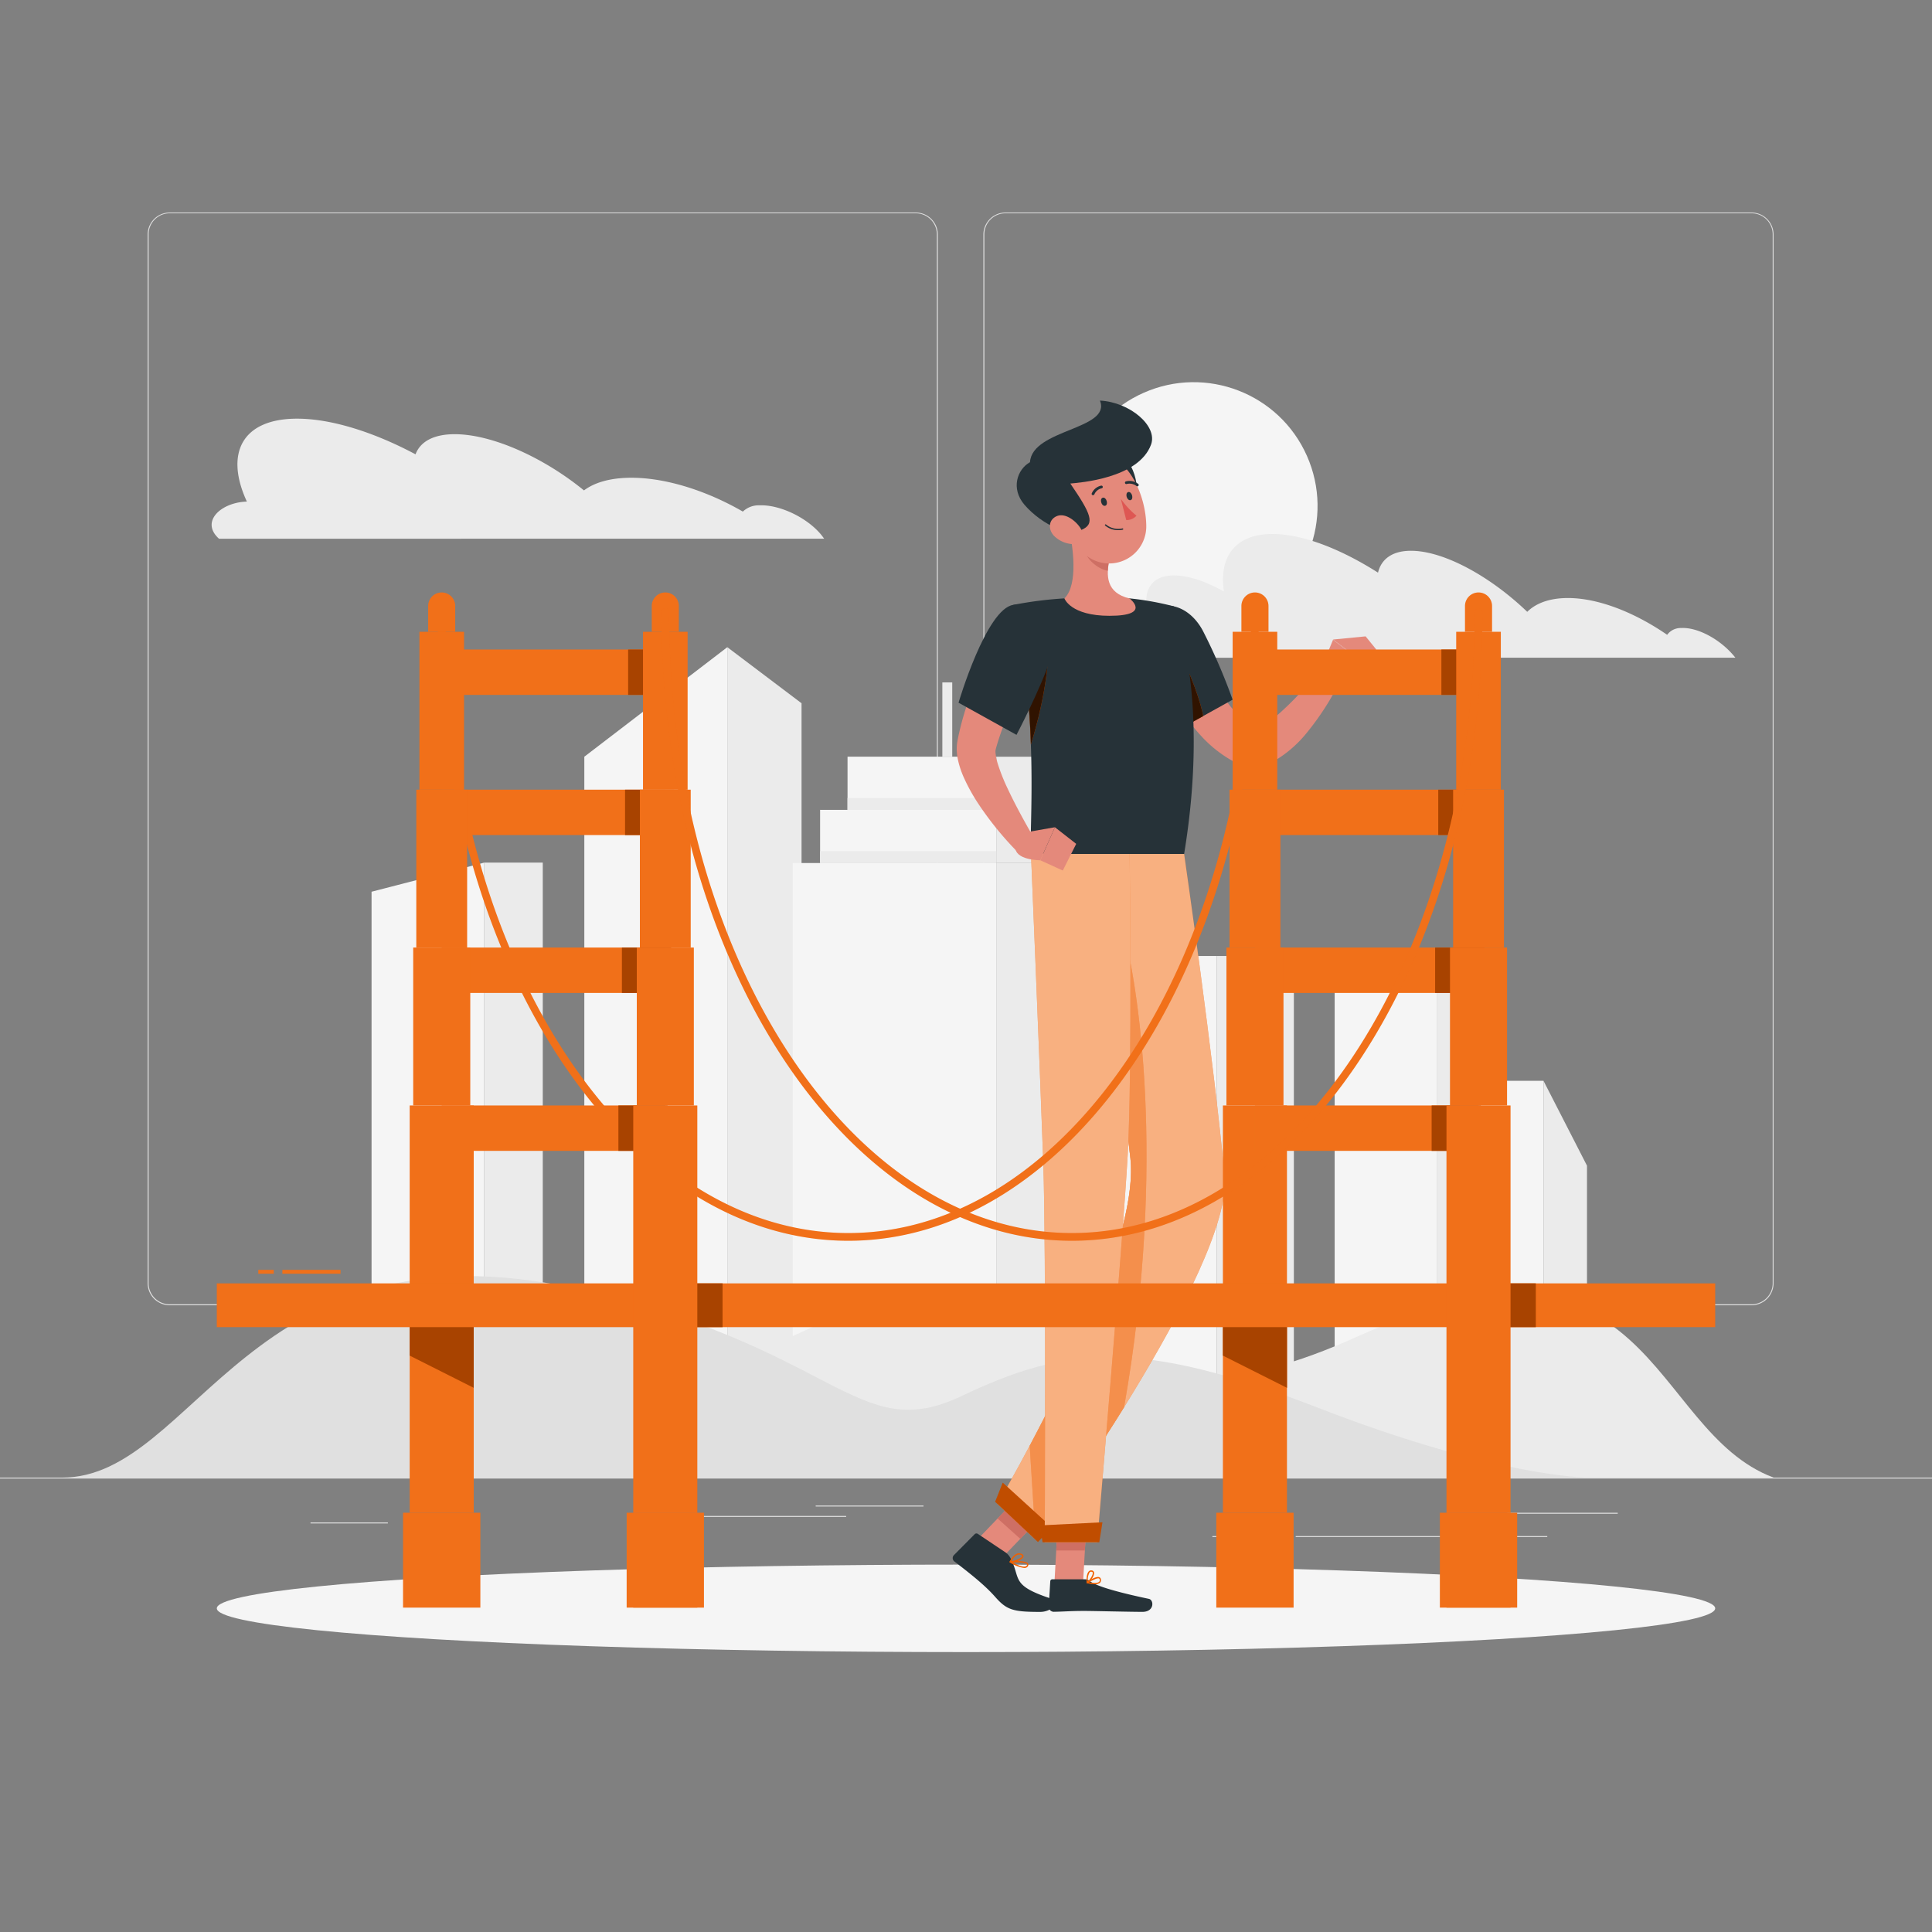<svg xmlns="http://www.w3.org/2000/svg" viewBox="0 0 500 500"><rect x="0" y="0" width="500" height="500" fill="#808080" stroke="none"/><g id="freepik--background-complete--inject-2"><rect y="382.4" width="500" height="0.25" style="fill:#e0e0e0"></rect><rect x="107.71" y="393.89" width="13.2" height="0.25" style="fill:#e0e0e0"></rect><rect x="80.36" y="394.01" width="20.02" height="0.25" style="fill:#e0e0e0"></rect><rect x="167" y="392.33" width="51.99" height="0.25" style="fill:#e0e0e0"></rect><rect x="211.1" y="389.63" width="27.9" height="0.25" style="fill:#e0e0e0"></rect><rect x="335.33" y="397.54" width="65.1" height="0.25" style="fill:#e0e0e0"></rect><rect x="313.76" y="397.54" width="16.02" height="0.25" style="fill:#e0e0e0"></rect><rect x="390.04" y="391.5" width="28.63" height="0.25" style="fill:#e0e0e0"></rect><path d="M237,337.8H43.91a5.71,5.71,0,0,1-5.7-5.71V60.66A5.71,5.71,0,0,1,43.91,55H237a5.71,5.71,0,0,1,5.71,5.71V332.09A5.71,5.71,0,0,1,237,337.8ZM43.91,55.2a5.46,5.46,0,0,0-5.45,5.46V332.09a5.46,5.46,0,0,0,5.45,5.46H237a5.47,5.47,0,0,0,5.46-5.46V60.66A5.47,5.47,0,0,0,237,55.2Z" style="fill:#e0e0e0"></path><path d="M453.31,337.8H260.21a5.72,5.72,0,0,1-5.71-5.71V60.66A5.72,5.72,0,0,1,260.21,55h193.1A5.71,5.71,0,0,1,459,60.66V332.09A5.71,5.71,0,0,1,453.31,337.8ZM260.21,55.2a5.47,5.47,0,0,0-5.46,5.46V332.09a5.47,5.47,0,0,0,5.46,5.46h193.1a5.47,5.47,0,0,0,5.46-5.46V60.66a5.47,5.47,0,0,0-5.46-5.46Z" style="fill:#e0e0e0"></path><polygon points="151.22 195.84 188.23 167.49 188.23 382.4 151.22 382.4 151.22 195.84" style="fill:#f5f5f5"></polygon><polygon points="207.44 182 188.23 167.49 188.23 382.4 207.44 382.4 207.44 182" style="fill:#ebebeb"></polygon><rect x="205.16" y="223.35" width="52.67" height="159.05" transform="translate(462.99 605.75) rotate(180)" style="fill:#f5f5f5"></rect><rect x="257.83" y="223.35" width="27.33" height="159.05" style="fill:#ebebeb"></rect><rect x="212.25" y="209.59" width="45.58" height="13.76" transform="translate(470.07 432.94) rotate(180)" style="fill:#f5f5f5"></rect><rect x="212.25" y="220.26" width="45.58" height="3.09" transform="translate(470.07 443.61) rotate(180)" style="fill:#ebebeb"></rect><rect x="257.83" y="209.59" width="20.25" height="13.76" style="fill:#ebebeb"></rect><rect x="219.33" y="195.84" width="38.49" height="13.76" transform="translate(477.16 405.43) rotate(180)" style="fill:#f5f5f5"></rect><rect x="219.33" y="206.5" width="38.49" height="3.09" transform="translate(477.16 416.1) rotate(180)" style="fill:#ebebeb"></rect><rect x="257.83" y="195.84" width="13.16" height="13.76" style="fill:#ebebeb"></rect><rect x="243.88" y="176.61" width="2.56" height="19.22" style="fill:#ebebeb"></rect><rect x="276.43" y="247.41" width="38.46" height="134.99" transform="translate(591.33 629.81) rotate(180)" style="fill:#f5f5f5"></rect><rect x="314.89" y="247.41" width="19.96" height="134.99" style="fill:#ebebeb"></rect><polygon points="96.16 230.78 125.33 223.24 125.33 382.4 96.16 382.4 96.16 230.78" style="fill:#f5f5f5"></polygon><rect x="125.33" y="223.24" width="15.14" height="159.16" style="fill:#ebebeb"></rect><rect x="345.41" y="247.72" width="26.56" height="134.68" transform="translate(717.38 630.11) rotate(180)" style="fill:#f5f5f5"></rect><polygon points="385.76 283.05 371.97 247.72 371.97 382.4 385.76 382.4 385.76 283.05" style="fill:#ebebeb"></polygon><rect x="377.77" y="279.72" width="21.69" height="102.68" transform="translate(777.23 662.11) rotate(180)" style="fill:#f5f5f5"></rect><polygon points="410.71 301.67 399.46 279.72 399.46 382.4 410.71 382.4 410.71 301.67" style="fill:#ebebeb"></polygon><path d="M459,382.4H90.37s79.55-20,117.81-38,44.95-10.14,67.52,2.86,44.15,12.81,75.52-1.33C427.87,311.34,426.33,370.17,459,382.4Z" style="fill:#ebebeb"></path><path d="M16.11,382.4H410.78s-23.33-.07-69.67-18.07-65-16-92.33-3-32.32-13.11-100-27.89C64.56,315.06,50.61,382.4,16.11,382.4Z" style="fill:#e0e0e0"></path><circle cx="308.94" cy="130.93" r="32.04" transform="translate(-26.56 136.24) rotate(-23.87)" style="fill:#f5f5f5"></circle><path d="M63.89,129.81c-5.8-12.53-1.2-21.46,13-21.46,8.89,0,19.92,3.51,30.65,9.23,1.22-3.26,4.63-5.21,10.13-5.21,9.67,0,23,6,33.46,14.55,2.53-1.9,6.19-3.06,10.9-3.25,9.26-.38,20.47,3.09,30.22,8.73a5.91,5.91,0,0,1,4.29-1.62c5.33-.22,12.55,3.28,16.14,7.81l.62.83H56.68C51.74,135,57.2,130,63.89,129.81Z" style="fill:#ebebeb"></path><path d="M295.35,156.61a12.08,12.08,0,0,1,1.35-.07c-.42-4.65,2-7.62,7.13-7.62,3.72,0,8.27,1.55,12.92,4.17-1.33-9,2.92-14.89,12.55-14.89,7.78,0,17.61,3.82,27.33,10,.85-3.54,3.72-5.66,8.53-5.66,8.45,0,20.46,6.55,30.09,15.8h0c2.08-2.06,5.21-3.33,9.31-3.54,8.05-.41,18,3.35,26.9,9.49a4.34,4.34,0,0,1,3.66-1.76c4.4-.23,10.46,3.16,14,7.69H288.27C284.5,163.39,287.5,157.38,295.35,156.61Z" style="fill:#ebebeb"></path></g><g id="freepik--Shadow--inject-2"><ellipse cx="250" cy="416.24" rx="193.89" ry="11.32" style="fill:#f5f5f5"></ellipse></g><g id="freepik--Character--inject-2"><polygon points="252.76 398.63 258.63 403.89 269.82 392.24 263.94 386.98 252.76 398.63" style="fill:#e4897b"></polygon><polygon points="272.89 409.57 280.3 409.57 281.26 392.41 273.85 392.41 272.89 409.57" style="fill:#e4897b"></polygon><path d="M280.69,408.72h-8.33a.53.53,0,0,0-.55.5l-.4,6.59a1.31,1.31,0,0,0,1.29,1.32c2.9-.05,4.29-.22,7.95-.22,2.26,0,11.84.24,15,.24s3-3.08,1.7-3.36c-5.91-1.25-13.24-3-15.33-4.62A2.14,2.14,0,0,0,280.69,408.72Z" style="fill:#263238"></path><path d="M260.26,401.78,253.11,397a.66.66,0,0,0-.82,0l-5.46,5.51a1.1,1.1,0,0,0,.27,1.67c4.55,3.51,7.85,6.16,10.44,9.08,3,3.41,4.63,3.9,11.63,3.9,3.23,0,5.07-2.73,3.75-3.15-11.67-3.69-8.55-5.3-11.38-10.71A4.06,4.06,0,0,0,260.26,401.78Z" style="fill:#263238"></path><path d="M308.68,163.41c.14.44.36,1.11.56,1.67l.65,1.79c.44,1.19.92,2.37,1.43,3.54a68.6,68.6,0,0,0,3.36,6.76c2.45,4.31,5.44,8.2,9,10.69l.62.42a.07.07,0,0,1,0,.05s0,.06.15.08a4,4,0,0,0,1.93-.52,25.66,25.66,0,0,0,5.6-4.07,74.3,74.3,0,0,0,5.48-5.58c1.79-2,3.54-4.06,5.19-6.09l4.76,2.88a70.67,70.67,0,0,1-9.26,14.67,31.09,31.09,0,0,1-7.11,6.45,14.13,14.13,0,0,1-5.83,2.13,10.55,10.55,0,0,1-3.94-.36,10.24,10.24,0,0,1-1.9-.78l-1.15-.65a32.66,32.66,0,0,1-7.52-6.2,47.33,47.33,0,0,1-5.55-7.4,62.27,62.27,0,0,1-4.17-8c-.6-1.36-1.15-2.73-1.67-4.13-.25-.7-.51-1.4-.74-2.11s-.43-1.39-.68-2.28Z" style="fill:#e4897b"></path><path d="M295.16,162c-2.27,6.64,11.07,26.17,11.07,26.17L319,181.08a149,149,0,0,0-7.68-17.8C306.83,154.84,297.65,154.71,295.16,162Z" style="fill:#263238"></path><path d="M295,162.83c2.86-1.37,6.16-.22,9.62,5.26s6.42,14.63,6.75,17.24l-5.11,2.83S293.92,170.12,295,162.83Z" style="fill:#F06000"></path><path d="M295,162.83c2.86-1.37,6.16-.22,9.62,5.26s6.42,14.63,6.75,17.24l-5.11,2.83S293.92,170.12,295,162.83Z" style="opacity:0.8"></path><path d="M342.34,172l2.65-6.44,5.94,4.54s-3.61,7.27-6.06,6.61Z" style="fill:#e4897b"></path><polygon points="353.42 164.69 356.19 168.1 350.93 170.06 344.99 165.51 353.42 164.69" style="fill:#e4897b"></polygon><polygon points="269.81 392.24 264.05 398.25 258.17 392.98 263.94 386.98 269.81 392.24" style="fill:#ce6f64"></polygon><polygon points="273.85 392.41 281.26 392.41 280.76 401.26 273.35 401.26 273.85 392.41" style="fill:#ce6f64"></polygon><path d="M303.79,156.92s9.53,22.39,2.66,64.08H266.8c-.49-6.09,2.31-35.78-4.56-64.46a101.24,101.24,0,0,1,13.22-1.68,148.07,148.07,0,0,1,16.86,0A76.17,76.17,0,0,1,303.79,156.92Z" style="fill:#263238"></path><path d="M271.1,163.62c.83,4.72-.27,16-4.31,29.06a190.75,190.75,0,0,0-3.9-33.29v-.06C265.49,159.07,270.32,159.19,271.1,163.62Z" style="fill:#F06000"></path><path d="M271.1,163.62c.83,4.72-.27,16-4.31,29.06a190.75,190.75,0,0,0-3.9-33.29v-.06C265.49,159.07,270.32,159.19,271.1,163.62Z" style="opacity:0.8"></path><path d="M276.47,135.88c1.25,5.42,2.66,15.36-1,19,0,0,1.58,4.49,11.66,4.49,11.08,0,5.2-4.49,5.2-4.49-6.1-1.44-6.1-5.93-5.19-10.14Z" style="fill:#e4897b"></path><path d="M280.81,139.49l6.31,5.22a17.35,17.35,0,0,0-.42,3c-2.32-.33-5.58-2.87-5.91-5.29A8.34,8.34,0,0,1,280.81,139.49Z" style="fill:#ce6f64"></path><path d="M289.62,117.5c3.8,1.29,6.82,11.34,2.4,14S282.43,115.05,289.62,117.5Z" style="fill:#263238"></path><path d="M274.1,130.2c2.26,7,3.22,11.23,7.78,14.1a9.59,9.59,0,0,0,14.77-8.38c-.09-6.73-3.77-17.09-11.51-18.39A9.71,9.71,0,0,0,274.1,130.2Z" style="fill:#e4897b"></path><path d="M266.56,119.61c-3.34,1.89-5,6.84-1.45,11,4.61,5.39,12.57,8.7,14.76,6.53,3.64-1.55,2.51-4.13-2.87-12,2.25-.22,17.65-1.28,20.89-10.08,1.78-4.84-5.51-11-13.22-11.39C287.67,111.22,267.12,111,266.56,119.61Z" style="fill:#263238"></path><path d="M272.86,138.75a7.34,7.34,0,0,0,5,2.07c2.47,0,3-2.34,1.66-4.3-1.17-1.76-3.87-3.88-6.06-2.93S271.22,137.14,272.86,138.75Z" style="fill:#e4897b"></path><path d="M306.45,221s7.81,54.06,10.48,83.48c2.14,23.61-48.91,94-48.91,94l-9.88-9.29s37.29-63.11,34.42-89.39C289.78,274.38,280.35,221,280.35,221Z" style="fill:#F06000"></path><path d="M306.45,221s7.81,54.06,10.48,83.48c2.14,23.61-48.91,94-48.91,94l-9.88-9.29s37.29-63.11,34.42-89.39C289.78,274.38,280.35,221,280.35,221Z" style="fill:#fff;opacity:0.5"></path><path d="M292.55,299.83c-1.43-13.11-4.63-33.65-7.38-50.47,1.44-2.82,5.48-8.53,5.48-8.53,3.62,12.51,11.49,59.67.26,123.36-11.7,18.86-22.9,34.32-22.9,34.32l-1.53-24.32C277.29,353.85,294.54,318,292.55,299.83Z" style="fill:#F06000"></path><path d="M292.55,299.83c-1.43-13.11-4.63-33.65-7.38-50.47,1.44-2.82,5.48-8.53,5.48-8.53,3.62,12.51,11.49,59.67.26,123.36-11.7,18.86-22.9,34.32-22.9,34.32l-1.53-24.32C277.29,353.85,294.54,318,292.55,299.83Z" style="fill:#fff;opacity:0.3"></path><polygon points="257.54 388.66 268.62 399.08 272.18 395.25 259.51 383.71 257.54 388.66" style="fill:#F06000"></polygon><polygon points="257.54 388.66 268.62 399.08 272.18 395.25 259.51 383.71 257.54 388.66" style="opacity:0.2"></polygon><path d="M292.35,221s.71,56.65-.5,77.88c-1.31,23.24-7.91,100.25-7.91,100.25H270.37S270.77,324,270,301c-.88-25-3.18-80-3.18-80Z" style="fill:#F06000"></path><path d="M292.35,221s.71,56.65-.5,77.88c-1.31,23.24-7.91,100.25-7.91,100.25H270.37S270.77,324,270,301c-.88-25-3.18-80-3.18-80Z" style="fill:#fff;opacity:0.5"></path><polygon points="269.82 399.13 284.49 399.13 285.31 393.97 269.11 394.78 269.82 399.13" style="fill:#F06000"></polygon><polygon points="269.82 399.13 284.49 399.13 285.31 393.97 269.11 394.78 269.82 399.13" style="opacity:0.2"></polygon><path d="M285,130c.14.58.57,1,1,.9s.57-.62.42-1.2-.58-1-1-.9S284.82,129.4,285,130Z" style="fill:#263238"></path><path d="M291.57,128.54c.15.58.58,1,1,.9s.57-.62.42-1.2-.58-1-1-.9S291.42,128,291.57,128.54Z" style="fill:#263238"></path><path d="M290.07,129.11a22.57,22.57,0,0,0,4.05,4.35,3.39,3.39,0,0,1-2.65,1.13Z" style="fill:#de5753"></path><path d="M289.32,137.2A5.08,5.08,0,0,1,286,136a.17.17,0,1,1,.24-.25,5,5,0,0,0,4.24,1,.18.18,0,0,1,.21.13.17.17,0,0,1-.14.21A5.38,5.38,0,0,1,289.32,137.2Z" style="fill:#263238"></path><path d="M282.87,128.14l-.14,0a.35.35,0,0,1-.18-.46,3.41,3.41,0,0,1,2.44-2,.35.35,0,0,1,.11.7h0a2.66,2.66,0,0,0-1.9,1.61A.36.36,0,0,1,282.87,128.14Z" style="fill:#263238"></path><path d="M294.43,125.85a.31.31,0,0,1-.29-.06,3,3,0,0,0-2.54-.54.33.33,0,0,1-.44-.22.34.34,0,0,1,.22-.44,3.62,3.62,0,0,1,3.18.64.35.35,0,0,1,.07.49A.34.34,0,0,1,294.43,125.85Z" style="fill:#263238"></path><path d="M269.81,167.68l-1.76,3q-.89,1.56-1.74,3.15c-1.13,2.12-2.23,4.25-3.28,6.39s-2,4.31-2.89,6.48a66,66,0,0,0-2.25,6.5l-.12.41-.06.2c0,.07,0,0,0,.05s0,.09-.05.18a3.53,3.53,0,0,0,0,.93,13.64,13.64,0,0,0,.59,2.78,48.9,48.9,0,0,0,2.53,6.34c2,4.29,4.43,8.67,6.86,12.89l-4.39,3.43a84.65,84.65,0,0,1-9.88-12.13,47.67,47.67,0,0,1-4-7.21,23.11,23.11,0,0,1-1.46-4.46,14.06,14.06,0,0,1-.31-2.82,11.45,11.45,0,0,1,.13-1.69l.07-.42.05-.25.1-.51a73.7,73.7,0,0,1,5-15.35c1-2.41,2.2-4.77,3.43-7.08.61-1.16,1.25-2.3,1.9-3.44s1.31-2.23,2.1-3.44Z" style="fill:#e4897b"></path><path d="M262.24,156.54c-7,1-14.17,25.32-14.17,25.32l15,8.32s6.09-11.56,9-20.14C275.12,161.05,269.73,155.44,262.24,156.54Z" style="fill:#263238"></path><path d="M283.32,410a8.94,8.94,0,0,1-2-.27.17.17,0,0,1-.13-.13.2.2,0,0,1,.07-.18c.24-.16,2.35-1.6,3.24-1.24a.63.63,0,0,1,.4.49,1,1,0,0,1-.21.94A2,2,0,0,1,283.32,410Zm-1.5-.52c1.32.27,2.3.23,2.65-.12a.63.63,0,0,0,.12-.62.32.32,0,0,0-.19-.24C283.91,408.33,282.68,409,281.82,409.49Z" style="fill:#F06000"></path><path d="M281.38,409.75l-.08,0a.17.17,0,0,1-.09-.14c0-.09-.17-2.22.57-2.94a.83.83,0,0,1,.74-.24.65.65,0,0,1,.62.52c.17.81-.93,2.35-1.67,2.79Zm1-3a.53.53,0,0,0-.37.15,3.92,3.92,0,0,0-.48,2.36c.64-.54,1.38-1.72,1.26-2.25,0-.1-.07-.22-.33-.25Z" style="fill:#F06000"></path><path d="M265.06,405.79a9.21,9.21,0,0,1-3.7-1.42.17.17,0,0,1-.08-.19.16.16,0,0,1,.15-.13c.4,0,3.91-.27,4.58.54a.51.51,0,0,1,.11.49.88.88,0,0,1-.53.62A1.26,1.26,0,0,1,265.06,405.79Zm-3-1.43c1.6.88,2.86,1.26,3.42,1a.53.53,0,0,0,.33-.39.2.2,0,0,0,0-.18C265.38,404.37,263.47,404.3,262,404.36Z" style="fill:#F06000"></path><path d="M261.44,404.39a.17.17,0,0,1-.14-.08.15.15,0,0,1,0-.16c0-.12,1.39-2.84,3.1-2,.47.22.52.5.48.7-.17.8-2.4,1.54-3.42,1.56Zm2.32-2.07c-.92,0-1.7,1.16-2,1.7,1.06-.13,2.68-.8,2.78-1.27,0-.1-.07-.21-.29-.31A1.07,1.07,0,0,0,263.76,402.32Z" style="fill:#F06000"></path><path d="M265.63,215.38l7.38-1.29-3.78,8.55s-6.74,0-6.43-3.52Z" style="fill:#e4897b"></path><polygon points="278.52 218.39 275.05 225.29 269.23 222.64 273.01 214.09 278.52 218.39" style="fill:#e4897b"></polygon></g><g id="freepik--Bridge--inject-2"><path d="M219.55,321.11c-58.58,0-106.24-73-106.24-162.69a1,1,0,0,1,2,0c0,88.61,46.76,160.69,104.24,160.69S323.78,247,323.78,158.42a1,1,0,1,1,2,0C325.78,248.13,278.12,321.11,219.55,321.11Z" style="fill:#F06000"></path><path d="M219.55,321.11c-58.58,0-106.24-73-106.24-162.69a1,1,0,0,1,2,0c0,88.61,46.76,160.69,104.24,160.69S323.78,247,323.78,158.42a1,1,0,1,1,2,0C325.78,248.13,278.12,321.11,219.55,321.11Z" style="fill:#fff;opacity:0.1"></path><rect x="114.31" y="286.1" width="57.86" height="11.74" style="fill:#F06000"></rect><rect x="114.31" y="245.23" width="57.86" height="11.74" style="fill:#F06000"></rect><rect x="114.31" y="204.37" width="57.86" height="11.74" style="fill:#F06000"></rect><rect x="114.31" y="168.1" width="57.86" height="11.74" style="fill:#F06000"></rect><g style="opacity:0.1"><rect x="114.31" y="286.1" width="57.86" height="11.74" style="fill:#fff"></rect><rect x="114.31" y="245.23" width="57.86" height="11.74" style="fill:#fff"></rect><rect x="114.31" y="204.37" width="57.86" height="11.74" style="fill:#fff"></rect><rect x="114.31" y="168.1" width="57.86" height="11.74" style="fill:#fff"></rect></g><rect x="160.04" y="286.1" width="12.73" height="11.74" style="fill:#F06000"></rect><rect x="160.04" y="286.1" width="12.73" height="11.74" style="opacity:0.3"></rect><rect x="160.95" y="245.23" width="12.73" height="11.74" style="fill:#F06000"></rect><rect x="160.95" y="245.23" width="12.73" height="11.74" style="opacity:0.3"></rect><rect x="161.76" y="204.37" width="12.73" height="11.74" style="fill:#F06000"></rect><rect x="161.76" y="204.37" width="12.73" height="11.74" style="opacity:0.3"></rect><rect x="162.56" y="168.1" width="12.73" height="11.74" style="fill:#F06000"></rect><rect x="162.56" y="168.1" width="12.73" height="11.74" style="opacity:0.3"></rect><rect x="163.89" y="391.5" width="16.57" height="24.55" style="fill:#F06000"></rect><rect x="163.89" y="391.5" width="16.57" height="24.55" style="fill:#fff;opacity:0.1"></rect><rect x="164.8" y="245.23" width="14.76" height="40.86" style="fill:#F06000"></rect><rect x="164.8" y="245.23" width="14.76" height="40.86" style="fill:#fff;opacity:0.1"></rect><rect x="165.6" y="204.37" width="13.15" height="40.86" style="fill:#F06000"></rect><rect x="165.6" y="204.37" width="13.15" height="40.86" style="fill:#fff;opacity:0.1"></rect><rect x="166.41" y="163.51" width="11.54" height="40.86" style="fill:#F06000"></rect><rect x="166.41" y="163.51" width="11.54" height="40.86" style="fill:#fff;opacity:0.1"></rect><rect x="316.49" y="286.1" width="16.57" height="105.4" style="fill:#F06000"></rect><rect x="316.49" y="286.1" width="16.57" height="105.4" style="fill:#fff;opacity:0.1"></rect><polygon points="333.07 337.55 316.49 337.55 316.49 350.83 333.07 359.17 333.07 337.55" style="fill:#F06000"></polygon><polygon points="333.07 337.55 316.49 337.55 316.49 350.83 333.07 359.17 333.07 337.55" style="opacity:0.3"></polygon><rect x="106.03" y="286.1" width="16.57" height="105.4" style="fill:#F06000"></rect><rect x="106.03" y="286.1" width="16.57" height="105.4" style="fill:#fff;opacity:0.1"></rect><polygon points="122.6 337.55 106.03 337.55 106.03 350.83 122.6 359.17 122.6 337.55" style="fill:#F06000"></polygon><polygon points="122.6 337.55 106.03 337.55 106.03 350.83 122.6 359.17 122.6 337.55" style="opacity:0.3"></polygon><rect x="73.08" y="328.64" width="15.04" height="1" style="fill:#F06000"></rect><rect x="73.08" y="328.64" width="15.04" height="1" style="fill:#fff;opacity:0.1"></rect><rect x="66.85" y="328.64" width="4" height="1" style="fill:#F06000"></rect><rect x="66.85" y="328.64" width="4" height="1" style="fill:#fff;opacity:0.1"></rect><rect x="56.11" y="332.14" width="387.78" height="11.32" style="fill:#F06000"></rect><rect x="56.11" y="332.14" width="387.78" height="11.32" style="fill:#fff;opacity:0.1"></rect><rect x="172.18" y="332.14" width="14.82" height="11.32" style="fill:#F06000"></rect><rect x="172.18" y="332.14" width="14.82" height="11.32" style="opacity:0.3"></rect><rect x="163.89" y="286.1" width="16.57" height="105.4" style="fill:#F06000"></rect><rect x="163.89" y="286.1" width="16.57" height="105.4" style="fill:#fff;opacity:0.1"></rect><rect x="162.18" y="391.5" width="20" height="24.55" style="fill:#F06000"></rect><rect x="162.18" y="391.5" width="20" height="24.55" style="fill:#fff;opacity:0.1"></rect><rect x="104.31" y="391.5" width="20" height="24.55" style="fill:#F06000"></rect><rect x="104.31" y="391.5" width="20" height="24.55" style="fill:#fff;opacity:0.1"></rect><rect x="106.94" y="245.23" width="14.76" height="40.86" style="fill:#F06000"></rect><rect x="106.94" y="245.23" width="14.76" height="40.86" style="fill:#fff;opacity:0.1"></rect><rect x="107.74" y="204.37" width="13.15" height="40.86" style="fill:#F06000"></rect><rect x="107.74" y="204.37" width="13.15" height="40.86" style="fill:#fff;opacity:0.1"></rect><rect x="108.55" y="163.51" width="11.54" height="40.86" style="fill:#F06000"></rect><rect x="108.55" y="163.51" width="11.54" height="40.86" style="fill:#fff;opacity:0.1"></rect><path d="M175.68,163.51h-7v-6.68a3.5,3.5,0,0,1,3.5-3.5h0a3.5,3.5,0,0,1,3.5,3.5Z" style="fill:#F06000"></path><path d="M175.68,163.51h-7v-6.68a3.5,3.5,0,0,1,3.5-3.5h0a3.5,3.5,0,0,1,3.5,3.5Z" style="fill:#fff;opacity:0.1"></path><path d="M117.81,163.51h-7v-6.68a3.5,3.5,0,0,1,3.5-3.5h0a3.5,3.5,0,0,1,3.5,3.5Z" style="fill:#F06000"></path><path d="M117.81,163.51h-7v-6.68a3.5,3.5,0,0,1,3.5-3.5h0a3.5,3.5,0,0,1,3.5,3.5Z" style="fill:#fff;opacity:0.1"></path><rect x="324.78" y="286.1" width="57.86" height="11.74" style="fill:#F06000"></rect><rect x="324.78" y="245.23" width="57.86" height="11.74" style="fill:#F06000"></rect><rect x="324.78" y="204.37" width="57.86" height="11.74" style="fill:#F06000"></rect><rect x="324.78" y="168.1" width="57.86" height="11.74" style="fill:#F06000"></rect><g style="opacity:0.1"><rect x="324.78" y="286.1" width="57.86" height="11.74" style="fill:#fff"></rect><rect x="324.78" y="245.23" width="57.86" height="11.74" style="fill:#fff"></rect><rect x="324.78" y="204.37" width="57.86" height="11.74" style="fill:#fff"></rect><rect x="324.78" y="168.1" width="57.86" height="11.74" style="fill:#fff"></rect></g><rect x="370.51" y="286.1" width="12.73" height="11.74" style="fill:#F06000"></rect><rect x="370.51" y="286.1" width="12.73" height="11.74" style="opacity:0.3"></rect><rect x="371.41" y="245.23" width="12.73" height="11.74" style="fill:#F06000"></rect><rect x="371.41" y="245.23" width="12.73" height="11.74" style="opacity:0.3"></rect><rect x="372.22" y="204.37" width="12.73" height="11.74" style="fill:#F06000"></rect><rect x="372.22" y="204.37" width="12.73" height="11.74" style="opacity:0.3"></rect><rect x="373.03" y="168.1" width="12.73" height="11.74" style="fill:#F06000"></rect><rect x="373.03" y="168.1" width="12.73" height="11.74" style="opacity:0.3"></rect><rect x="374.35" y="391.5" width="16.57" height="24.55" style="fill:#F06000"></rect><rect x="374.35" y="391.5" width="16.57" height="24.55" style="fill:#fff;opacity:0.1"></rect><rect x="375.26" y="245.23" width="14.76" height="40.86" style="fill:#F06000"></rect><rect x="375.26" y="245.23" width="14.76" height="40.86" style="fill:#fff;opacity:0.1"></rect><rect x="376.07" y="204.37" width="13.15" height="40.86" style="fill:#F06000"></rect><rect x="376.07" y="204.37" width="13.15" height="40.86" style="fill:#fff;opacity:0.1"></rect><rect x="376.87" y="163.51" width="11.54" height="40.86" style="fill:#F06000"></rect><rect x="376.87" y="163.51" width="11.54" height="40.86" style="fill:#fff;opacity:0.1"></rect><rect x="382.64" y="332.14" width="14.82" height="11.32" style="fill:#F06000"></rect><rect x="382.64" y="332.14" width="14.82" height="11.32" style="opacity:0.3"></rect><rect x="374.35" y="286.1" width="16.57" height="105.4" style="fill:#F06000"></rect><rect x="374.35" y="286.1" width="16.57" height="105.4" style="fill:#fff;opacity:0.1"></rect><rect x="372.64" y="391.5" width="20" height="24.55" style="fill:#F06000"></rect><rect x="372.64" y="391.5" width="20" height="24.55" style="fill:#fff;opacity:0.1"></rect><rect x="314.78" y="391.5" width="20" height="24.55" style="fill:#F06000"></rect><rect x="314.78" y="391.5" width="20" height="24.55" style="fill:#fff;opacity:0.1"></rect><rect x="317.4" y="245.23" width="14.76" height="40.86" style="fill:#F06000"></rect><rect x="317.4" y="245.23" width="14.76" height="40.86" style="fill:#fff;opacity:0.1"></rect><rect x="318.21" y="204.37" width="13.15" height="40.86" style="fill:#F06000"></rect><rect x="318.21" y="204.37" width="13.15" height="40.86" style="fill:#fff;opacity:0.1"></rect><rect x="319.01" y="163.51" width="11.54" height="40.86" style="fill:#F06000"></rect><rect x="319.01" y="163.51" width="11.54" height="40.86" style="fill:#fff;opacity:0.1"></rect><path d="M386.14,163.51h-7v-6.68a3.5,3.5,0,0,1,3.5-3.5h0a3.5,3.5,0,0,1,3.5,3.5Z" style="fill:#F06000"></path><path d="M386.14,163.51h-7v-6.68a3.5,3.5,0,0,1,3.5-3.5h0a3.5,3.5,0,0,1,3.5,3.5Z" style="fill:#fff;opacity:0.1"></path><path d="M328.28,163.51h-7v-6.68a3.5,3.5,0,0,1,3.5-3.5h0a3.5,3.5,0,0,1,3.5,3.5Z" style="fill:#F06000"></path><path d="M328.28,163.51h-7v-6.68a3.5,3.5,0,0,1,3.5-3.5h0a3.5,3.5,0,0,1,3.5,3.5Z" style="fill:#fff;opacity:0.1"></path><path d="M277.41,321.11c-58.58,0-106.23-73-106.23-162.69a1,1,0,0,1,2,0c0,88.61,46.75,160.69,104.23,160.69S381.64,247,381.64,158.42a1,1,0,1,1,2,0C383.64,248.13,336,321.11,277.41,321.11Z" style="fill:#F06000"></path><path d="M277.41,321.11c-58.58,0-106.23-73-106.23-162.69a1,1,0,0,1,2,0c0,88.61,46.75,160.69,104.23,160.69S381.64,247,381.64,158.42a1,1,0,1,1,2,0C383.64,248.13,336,321.11,277.41,321.11Z" style="fill:#fff;opacity:0.1"></path></g></svg>